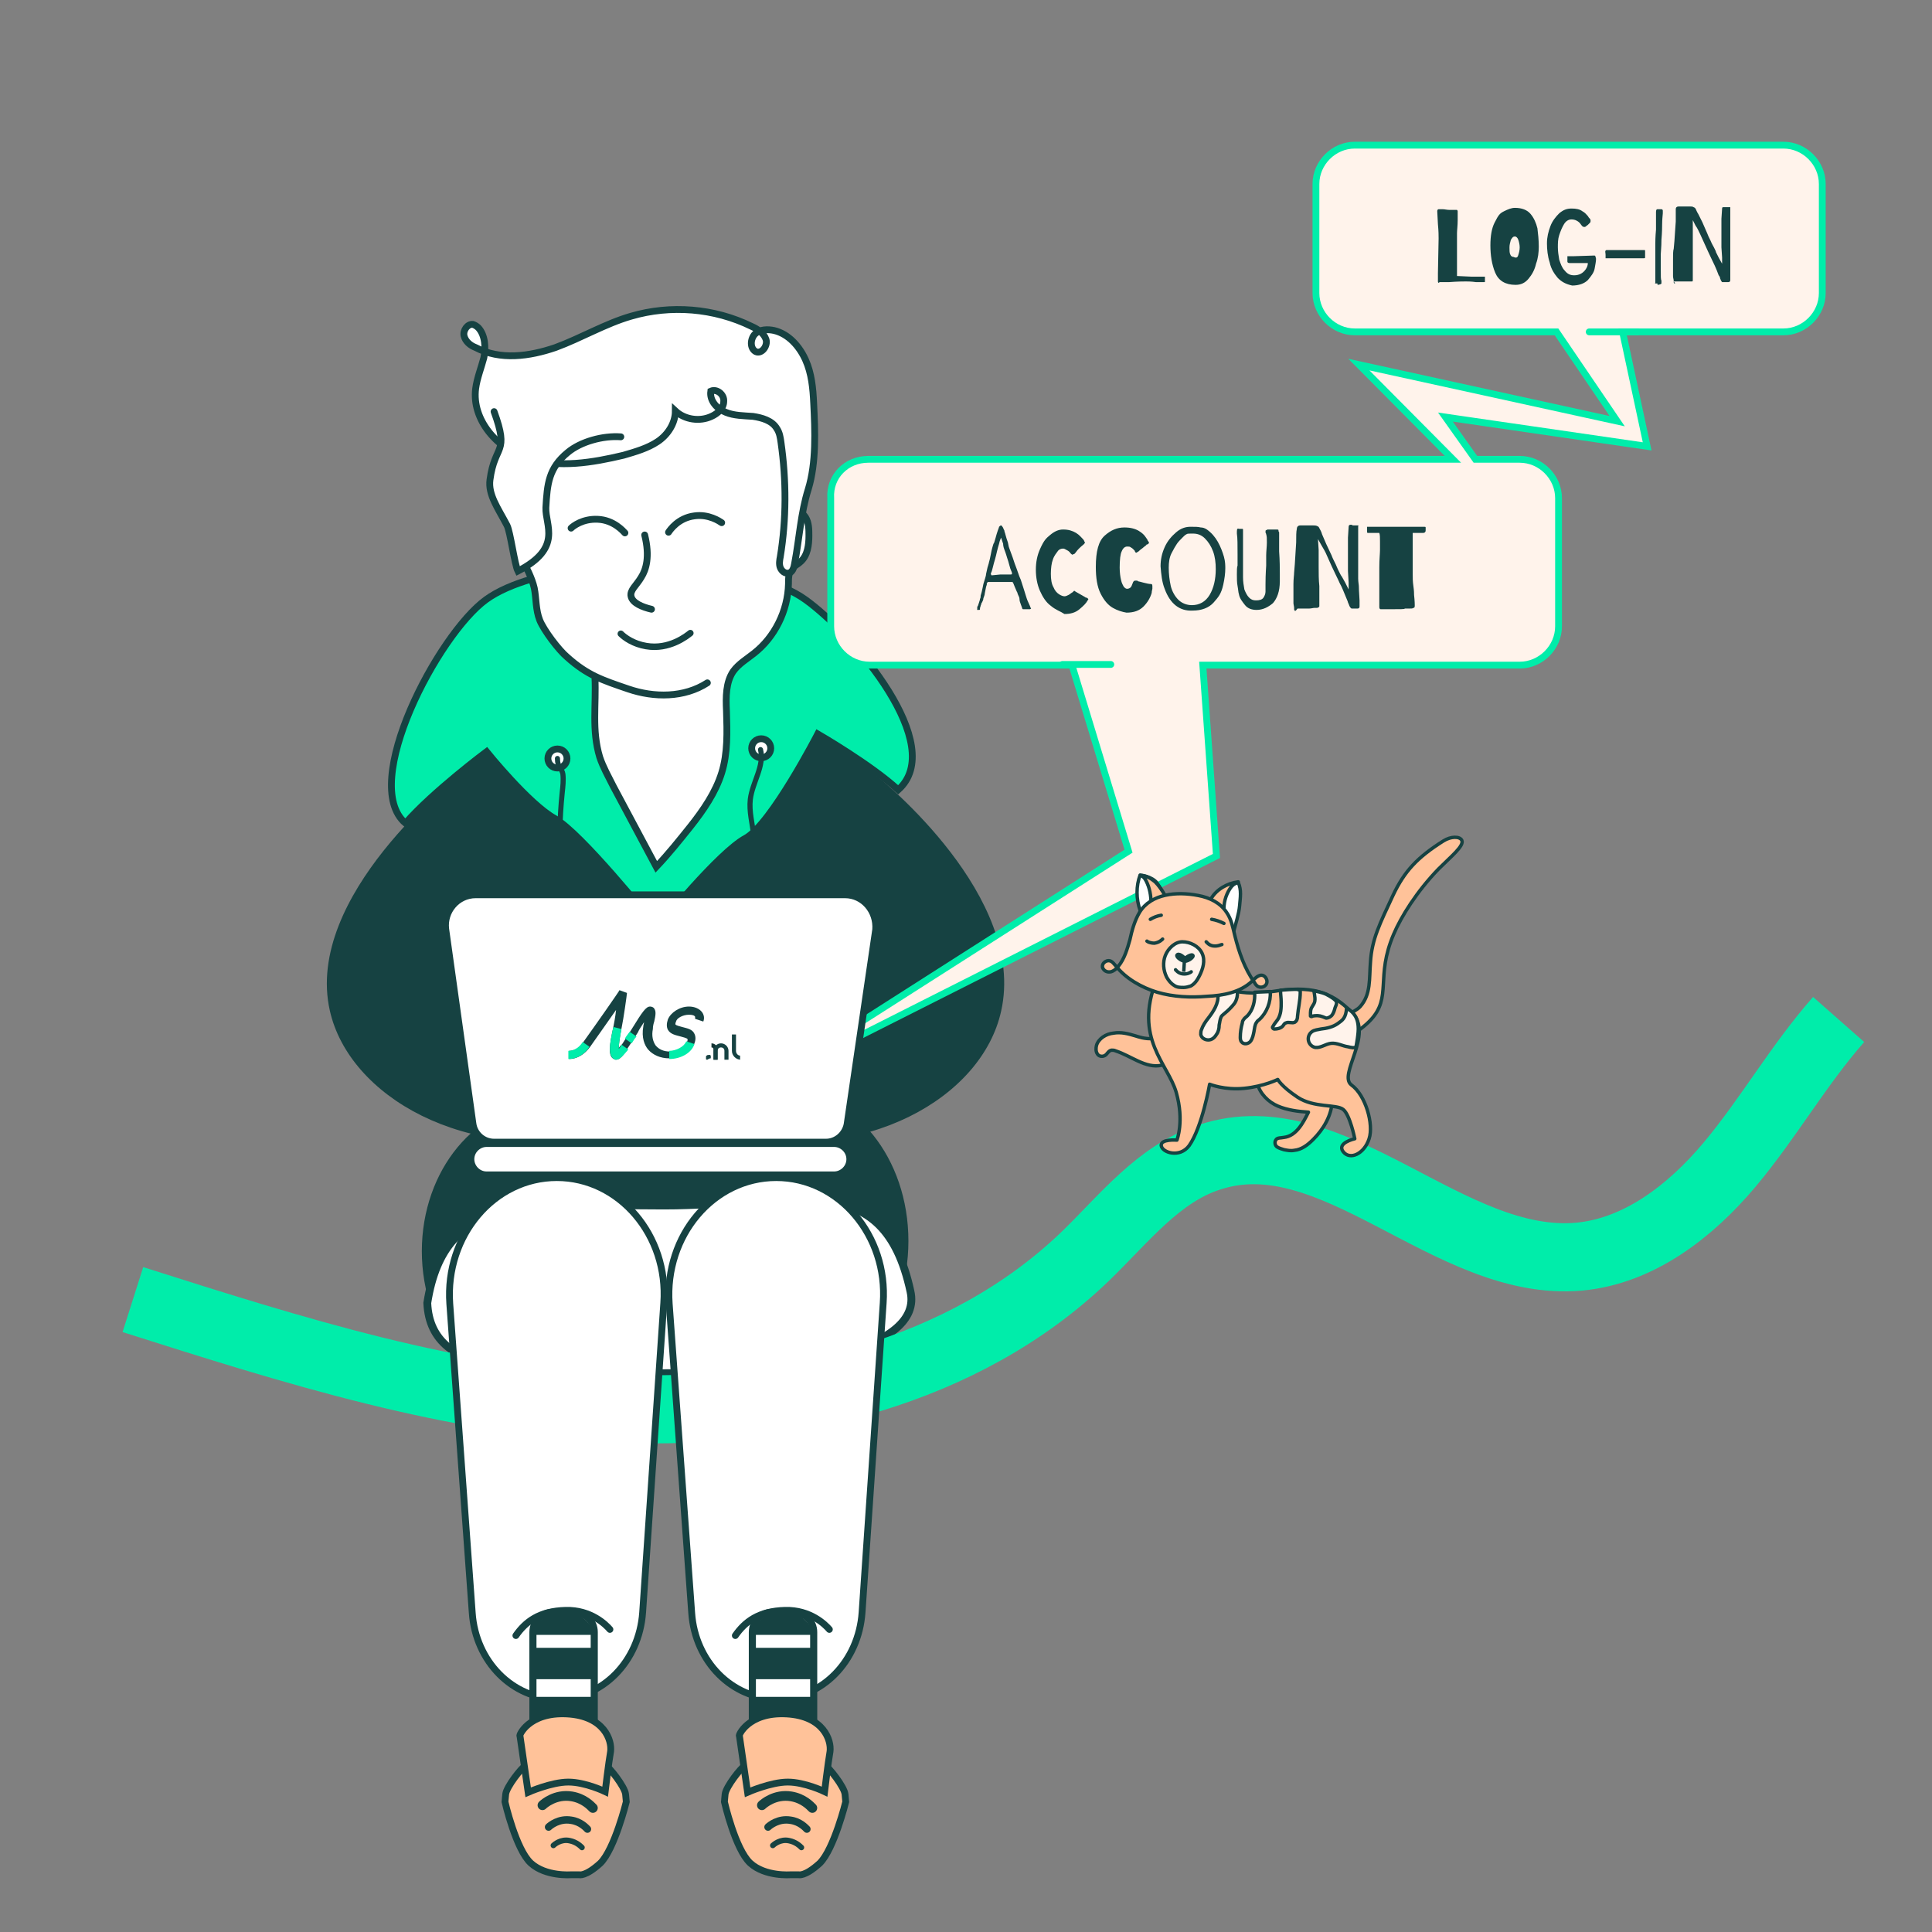 <svg xmlns="http://www.w3.org/2000/svg" xml:space="preserve" id="inloggen" x="0px" y="0px" version="1.1" viewBox="0 0 283.5 283.5"><rect x="0" y="0" width="283.5" height="283.5" fill="#808080" stroke="none"/><style>.st1{fill:#164242}.st4{fill:#ffc299;stroke:#164242;stroke-linecap:round;stroke-miterlimit:10}.st8{fill:#fff;stroke-linejoin:round}.st10,.st11,.st8,.st9{stroke:#164242;stroke-miterlimit:10}.st9{fill:#fff;stroke-width:1.043;stroke-linejoin:round}.st10,.st11{fill:none;stroke-linecap:round}.st11{stroke-width:1.427}.st12{fill:none;stroke-width:1.093}.st12,.st13,.st14{stroke:#164242;stroke-linecap:round;stroke-miterlimit:10}.st13{fill:none;stroke-width:.808}.st14{fill:#fff}.st20{stroke-linecap:round;fill:#ffc299}.st20,.st21,.st22,.st23,.st24{stroke:#164242;stroke-width:.5;stroke-linejoin:round;stroke-miterlimit:10}.st21{fill:#fff3eb;stroke-linecap:round}.st22{fill:#fff}.st23{fill:#ffc299}.st24{fill:none;stroke-linecap:round}</style><switch><g><g id="inlog"><path d="M88.5 164.1h18.6V183H88.5z" style="fill:#164242;stroke:#164242;stroke-width:1.309;stroke-miterlimit:10"/><path d="M99 183.6c0 11.9-9.1 21.6-19.1 21.6s-18-9.7-18-21.6 8-21.6 18-21.6S99 171.7 99 183.6" class="st1"/><ellipse cx="115.6" cy="182.1" class="st1" rx="17.7" ry="22"/><path d="M133.6 189.5c1.9 8.4-16.6 12-35.8 12s-34.6 1.1-35.1-10.3c2.6-16.6 15.5-14.3 34.7-14.3s32.2-5.9 36.2 12.6z" style="fill:#fff;stroke:#164242;stroke-width:1.149;stroke-miterlimit:10"/><path d="M88.7 166.6c-20.6 4.2-37.5-5.8-40.3-18.3-3.8-16.8 18.3-34.1 19.7-35.2 12.6-10.1 25.5-9.9 29.7-9.6h-.4c4.2-.3 18.1-.2 30.7 9.9 1.4 1.1 22.6 18.2 18.8 35-2.8 12.6-19.7 22.5-40.3 18.3H88.7z" class="st1"/><path d="M96.9 135.7s8.6-10.6 12.5-12.7c3.8-2.1 10.6-15.3 10.6-15.3s7.8 4.5 11.8 8.2c7.3-6.5-6.5-22.8-13.6-27.9s-23.5-5.5-23.5-5.5h.1s-16.5.4-23.5 5.5-18.6 27-11.8 32.8c4-4.6 11.9-10.5 11.9-10.5s6.2 7.7 10 9.8 14 14.8 14 14.8" style="fill:#00edaa;stroke:#164242;stroke-miterlimit:10"/><path d="M88.9 259.1c.5.2 2.8 3.1 2.9 4.2l.1 1.1s-1.7 6.9-3.8 9c-2.2 2-3.1 1.7-3.1 1.7h-1.2s-3.7.3-5.9-1.7-3.8-9-3.8-9l.1-1.1c.1-1.1 2.4-4 2.9-4.2" class="st4"/><path d="M127.4 67.4h85.8l-13.8-13.9 37.9 8.3-8.9-13.1h-29.6c-3.1 0-5.7-2.6-5.7-5.7V27c0-3.1 2.6-5.7 5.7-5.7h62.9c3.1 0 5.7 2.6 5.7 5.7v16c0 3.1-2.6 5.7-5.7 5.7h-23.6l3.6 16.8-29.6-4.3 4.4 6.2h6.5c3.1 0 5.7 2.6 5.7 5.7v18.8c0 3.1-2.6 5.7-5.7 5.7h-46.5l2 28-66.8 33.7 53.9-34.4-8.3-27.3h-29.7c-3.1 0-5.7-2.6-5.7-5.7V73.1c-.2-3.2 2.3-5.7 5.5-5.7z" style="fill:#fff3eb;stroke:#00edaa;stroke-miterlimit:10"/><path d="M211 41.3v-1.2l.1-5.1c0-.4 0-1.1-.1-2.1l-.1-1.9c0-.2.1-.3.2-.3h.6c.3 0 .6.1 1 .1h1.1s.1.1.1.2v1.3c0 .8-.1 1.5-.1 1.9v6.3l2.2.1h1.9v.7c0 .1 0 .1-.1.1h-1.2c-.7-.1-1.2-.1-1.5-.1s-1.2 0-2.5.1h-1.4c0 .2-.2.1-.2-.1m8.4-1.3c-.5-1.2-.7-2.6-.7-4q0-2.1.6-3.3c.6-1.2.8-1.4 1.4-1.7s1.1-.5 1.6-.5c1 0 1.8.3 2.3.9s.8 1.3 1 2.1c.1.8.2 1.7.2 2.7 0 .8-.1 1.7-.4 2.5-.2.9-.6 1.6-1.1 2.2s-1.1.9-1.9.9q-2.25 0-3-1.8m3.4-2.6c.1-.3.2-.7.2-1.1s-.1-.8-.2-1.1-.3-.5-.5-.5c-.3 0-.4.2-.6.5-.1.4-.2.7-.2 1.1s0 .8.1 1c.1.3.3.4.5.4.4.2.6.1.7-.3m5.8 3.4c-.5-.6-1-1.3-1.2-2.3-.3-.9-.4-1.9-.4-2.8s.2-1.7.5-2.5.8-1.4 1.3-1.9c.6-.5 1.1-.7 1.8-.7s1.2.1 1.6.4c.4.2.6.5.8.7.1.2.2.3.3.4s.1.2.1.3 0 .2-.1.3l-.3.3c-.1.1-.3.2-.4.3h-.1c-.1 0-.2 0-.3-.1 0 0-.2-.2-.4-.5-.3-.3-.7-.5-1.2-.5-.4 0-.8.2-1.1.7s-.5 1-.7 1.6-.2 1.2-.2 1.8.1 1.2.2 1.8c.2.6.4 1.2.8 1.6.4.5.8.7 1.4.7.7 0 1.3-.3 1.7-.9q.3-.45.3-.9h-2.7c-.2 0-.3-.1-.3-.2v-.8h.8l3.1-.1c.1 0 .2 0 .2.1s.1.2.1.4c0 .4-.1.8-.2 1.4s-.5 1.1-1 1.7c-.5.5-1.3.8-2.3.8-.9-.2-1.5-.5-2.1-1.1m7.6-2.9h-.6v-.5c0-.3-.1-.5 0-.6 0-.1.1-.1.2-.1h5.5c.1 0 .1 0 .1.1v1c0 .1-.1.1-.2.1zm6.9 3.7h-.2c-.1 0 0-.1 0-.1v-5.7c0-.3 0-1 .1-2.1v-2.6c0-.3.1-.4.2-.4h.6c.1 0 .2.1.2.2v.4c0 .2-.1.8-.1 1.7 0 .3 0 1-.1 2.2 0 1.1-.1 1.8-.1 2.1v2.3c0 1 0 1.4.1 1.6v.4l-.1.1c-.1 0-.2.1-.5.1.1-.2 0-.2-.1-.2m2.6 0c-.1-.1-.1-.1-.1-.2v-.2c0-.2-.1-.4-.1-.7V38c0-.7 0-1.2.1-1.5l.1-1.1c.1-1.7.2-2.7.2-2.9v-1.8c0-.3.2-.4.4-.4h1.7c.2 0 .4 0 .5.1.1 0 .2.1.3.2.1.2.2.5.4.8l.6 1.2.7 1.6c.1.3.3.7.5 1.1.2.5.4.8.5 1 .2.4.3.6.3.7l.4.8.5.9v-.9l-.1-1.5v-4.2l.1-1.5c0-.2.1-.2.2-.2h1v10.7q0 .3-.3.3h-.9s-.1-.1-.2-.3c0-.1-.1-.2-.1-.3s-.1-.3-.2-.4c-.4-1.1-.8-1.9-1-2.3s-.8-1.7-1.7-3.7c-.2-.4-.4-.9-.7-1.3l-.4-.8v8.8c0 .1 0 .2-.1.2h-2.7c.3.4.2.3.1.3" class="st1"/><path d="M240.3 48.7h-7.1M163 97.5h-7.1" style="stroke-linecap:round;stroke-miterlimit:10;fill:none;stroke:#00edaa"/><path d="M143.4 89.3s.1-.1 0 0v-.2s0-.1.1-.2l.2-.6c0-.1.1-.2.1-.4.1-.2.1-.3.1-.5q.15-.45.3-1.2l.1-.5c.2-.7.4-1.2.4-1.5l.2-.9c.1-.4.2-.6.2-.7.1-.3.2-.8.3-1.3l.1-.5.1-.4c.1-.4.2-.7.3-.8 0-.1.1-.3.2-.7s.2-.7.3-1 .2-.5.2-.6c.1-.1.2-.2.3-.2s.1.1.2.2.1.2.2.4c.1.1.1.3.1.3.1.2.2.8.5 1.6l.1.5c0 .1.2.6.6 1.7l.3.9.3.8c.3.9.5 1.4.6 1.6.4 1.2.6 1.9.7 2.2s.2.7.4 1.1.3.7.3.7c0 .1.1.1.1.2 0 0-.1.1-.2.1h-1l-.1-.1c0-.1-.1-.3-.2-.6s-.2-.5-.2-.8c0-.2-.1-.4-.2-.6s-.1-.4-.2-.5c-.1-.2-.2-.5-.3-.7l-.2-.5c-.1-.1-.1-.2-.1-.2H145c-.1 0-.1.1-.2.2v.2l-.1.3c0 .1-.1.4-.2 1 0 .2-.1.4-.2.7 0 .2-.1.4-.2.6 0 0-.1.1-.1.2s-.1.2-.1.3-.1.2-.1.4v.1s0 .1-.1.1h-.4c.1 0 .1 0 .1-.2m3.4-5h1.5c.1 0 .2 0 .2-.1s0-.2-.1-.4q-.15-.3-.3-.9c-.1-.4-.2-.7-.3-1s-.2-.7-.4-1.2-.2-.8-.2-.9l-.3-.9s-.1.2-.2.5l-.1.4c-.1.3-.2.7-.3 1.1-.1.5-.2.8-.3 1.2-.1.3-.2.7-.3 1.1s-.2.8-.3.9v.1c0 .1 0 .1.1.2s.1 0 .2 0h.1zm7.4 4.6c-.7-.5-1.2-1.3-1.6-2.2s-.6-2-.6-3.1q0-1.65.6-3c.6-1.35.9-1.6 1.5-2.1s1.2-.8 1.9-.8c.8 0 1.4.2 1.9.5s.8.7 1.1 1c0 .1.1.1.1.2s.1.1.1.2-.1.2-.2.3c-.5.4-.9.8-1.1 1.1-.1.1-.2.3-.3.3s-.2.1-.2.1c-.1 0-.2-.1-.3-.2-.2-.3-.4-.4-.6-.5s-.3-.2-.5-.2c-.3 0-.6.1-.8.4s-.5.6-.7 1.2c-.2.5-.3 1.3-.3 2.1s.1 1.5.4 2c.2.5.5.8.8 1s.6.3.8.3.4-.1.6-.2.4-.3.6-.4l.1-.1.1-.1c.1 0 .1 0 .2.1l1.4.8s.1.1.2.1.2.1.2.1l.1.1s0 .1-.1.2c-.2.4-.6.8-1.2 1.3s-1.3.7-2.2.7c-.6-.4-1.3-.6-2-1.2m9.1.3q-1.05-.6-1.8-2.1c-.5-1-.7-2.3-.7-3.9 0-2.3.4-3.8 1.3-4.6s1.8-1.2 2.9-1.2c.9 0 1.6.2 2.1.5s.8.6 1 .9.3.4.3.5c.1.1.2.3.2.3 0 .1 0 .1-.1.2 0 0-.1.1-.2.1s-.1.1-.1.1c-.1.1-.3.2-.5.4-.1.1-.3.2-.4.3s-.3.3-.4.3l-.1.1c-.1 0-.2 0-.2-.1-.1-.1-.1-.2-.1-.2l-.2-.2c-.1-.1-.2-.2-.4-.3-.1-.1-.3-.1-.5-.1-.3 0-.6.2-.8.7q-.3.6-.3 2.4c0 .7.1 1.4.2 1.8.1.5.3.8.4 1 .2.2.3.3.5.3s.4-.1.5-.2q.15-.15.3-.6c.1-.3.2-.4.4-.4h.2c.1 0 .1 0 .2.1.1 0 .4.1.8.2s.8.2 1.1.2c.2 0 .2.2.2.4v.3c0 .1-.1.3-.1.6-.2.7-.6 1.4-1.2 2s-1.4.9-2.5.9c-.6-.1-1.3-.3-2-.7m7.6-2.8c-.4-1-.5-2.1-.6-3.3 0-1 .2-1.9.6-2.8s1-1.6 1.7-2.2 1.4-.8 2.1-.8 1.1 0 1.5.1q.45 0 .9.3c.7.5 1.2 1.1 1.6 1.8s.7 1.5.9 2.2.2 1.3.2 1.7q0 1.05-.3 2.4c-.3 1.35-.7 1.8-1.4 2.6s-1.8 1.2-3.1 1.2c-1.9.1-3.3-1-4.1-3.2m6.6.9c.6-1 .9-2.3.9-3.8 0-.9-.1-1.8-.4-2.6s-.7-1.4-1.2-1.9-1.1-.7-1.7-.7h-.4c-.2 0-.5 0-.6.1-.2.1-.3.2-.5.4-.4.4-.7.7-.9 1s-.5.8-.8 1.4-.4 1.3-.4 2.1q0 1.35.3 2.7c.2.8.6 1.5 1.1 2s1.2.8 2 .8c1.1 0 2-.5 2.6-1.5m10.2-6.4c.1 1.4.1 2.5.1 3.4v1c0 1.5-.4 2.5-1 3.2-.7.6-1.5 1-2.4 1-.7 0-1.3-.2-1.7-.7s-.8-1-.9-1.6c-.1-.3-.1-.7-.2-1.2s-.1-1.1-.1-1.7 0-1.1.1-1.3v-1.6c0-1.4 0-2.5-.1-3.1V78c0-.4.1-.5.3-.4h.5s.1 0 .1.1v7c0 .7.1 1.2.2 1.8.2.5.4.9.7 1.2s.6.4 1 .4c.5 0 .9-.1 1.1-.4s.3-.6.3-.9v-1c0-1.7.1-2.6.1-2.8v-1.5c0-.6.1-1.3.1-1.9s0-.9-.1-1.2c0-.1-.1-.2-.1-.3 0-.2 0-.3.1-.3s.1-.1.2-.1h1.3c.2 0 .3 0 .3.1s0 .2.1.3zm2.3 8.7c-.1-.1-.1-.1-.1-.2v-.2c0-.2-.1-.5-.1-.7v-2.8c0-.8.1-1.3.1-1.7l.1-1.2c.1-1.9.2-2.9.2-3.2 0-.9 0-1.6.1-2 0-.3.2-.5.5-.5h1.9c.2 0 .4 0 .6.1s.2.1.3.3.3.5.4.9l.6 1.4.8 1.7c.1.3.3.7.6 1.3.2.5.4.9.5 1.1.2.4.3.6.4.7l.5.9.5 1v-1l-.1-1.7v-4.9l.1-1.6q0-.3.3-.3c.1 0 .2 0 .3.1h.8c.1 0 0 .1 0 .1v7.7c0 .5.1.9.1 1.2 0 0 0 .6.1 2v.9q0 .3-.3.3h-.8c-.1 0-.1 0-.2-.1 0 0-.1-.1-.2-.3 0-.1-.1-.2-.1-.3-.1-.1-.1-.3-.2-.5-.5-1.2-.8-2-1.1-2.5-.2-.5-.9-1.8-1.9-4.1-.2-.5-.5-1-.8-1.5l-.5-.9.1 1.6v2.5c0 .9 0 1.9.1 2.8v2.9c0 .1 0 .2-.1.2s-.1.1-.2.1h-.4c-.2 0-.5.1-.8.1h-1.7c-.3.4-.4.4-.4.3m13.6-.2h-1c-.1 0-.2-.1-.2-.3v-5.9c0-1.1.1-2 .1-2.5v-1.2c0-.6 0-1-.1-1.3h-1.7c-.1 0-.1-.1-.1-.3v-.6h8.4c.1 0 .2 0 .2.1v.4c0 .1 0 .2-.1.3s-.2.1-.3.1h-1.5v6.1c0 .5 0 1 .1 1.7s.1 1.1.1 1.3c.1.9.1 1.4.1 1.5 0 .2 0 .4-.2.4-.1.1-.3.1-.6.1h-.7c.2.1-.7.1-2.5.1" class="st1"/><path d="M269.8 149.6c-5.9 6.7-10.3 14.5-16 21.3s-13.3 12.7-22.1 13.5c-19.1 1.7-36-20.6-54.2-14.6-7.5 2.4-12.6 9.1-18.3 14.6-17.7 17-43.6 23.3-68.1 22.3s-48.3-8.6-71.6-16" style="fill:none;stroke:#00edaa;stroke-width:10;stroke-linejoin:round;stroke-miterlimit:10"/><path d="M81.8 249.3c-6.6 0-12-5.5-12.5-12.6L66 191.3c-.7-10 6.5-18.5 15.7-18.5s16.4 8.5 15.7 18.4l-3.1 45.4c-.5 7.2-5.9 12.7-12.5 12.7z" class="st8"/><path d="M87.2 261.2h-9v-21.7c0-1.6 1.3-2.9 2.9-2.9h3.2c1.6 0 2.9 1.3 2.9 2.9z" class="st9"/><path d="M78 241.8h9.1v4.6H78zm9.1-1.9H78s.7-3.3 4.7-3.3 4.4 3.3 4.4 3.3M78 249h9.1v4.6H78zm0 7.5h9.1v4.6H78z" class="st1"/><path d="M75.7 240c1.4-2 3.4-3.6 7.3-3.7 3.7-.1 5.9 2.1 6.5 2.8" class="st10"/><path d="M83.2 251.5c5.5.3 6.6 3.9 6.4 5.5-.3 1.7-.8 5.9-.8 5.9s-2.9-1.4-5.4-1.4-5.9 1.5-5.9 1.5l-1.2-8.3c-.2.1 1.2-3.5 6.9-3.2z" class="st4"/><path d="M79.6 264.9c.2-.2 1.9-1.7 4.3-1.3 1.8.3 2.8 1.4 3.1 1.7" class="st11"/><path d="M80.5 268.1c.2-.2 1.5-1.3 3.3-1 1.4.2 2.2 1.1 2.4 1.3" class="st12"/><path d="M81.2 270.8c.1-.1 1.1-1 2.4-.7 1 .2 1.6.8 1.8 1" class="st13"/><path d="M121.1 259.1c.5.2 2.8 3.1 2.9 4.2l.1 1.1s-1.7 6.9-3.8 9c-2.2 2-3.1 1.7-3.1 1.7H116s-3.7.3-5.9-1.7-3.8-9-3.8-9l.1-1.1c.1-1.1 2.4-4 2.9-4.2" class="st4"/><path d="M114 249.3c-6.6 0-12-5.5-12.5-12.6l-3.3-45.4c-.7-10 6.5-18.5 15.7-18.5s16.4 8.5 15.7 18.4l-3.1 45.4c-.5 7.2-5.9 12.7-12.5 12.7z" class="st8"/><path d="M119.4 261.2h-9v-21.7c0-1.6 1.3-2.9 2.9-2.9h3.2c1.6 0 2.9 1.3 2.9 2.9z" class="st9"/><path d="M110.2 241.8h9.1v4.6h-9.1zm9.1-1.9h-9.1s.7-3.3 4.7-3.3 4.4 3.3 4.4 3.3m-9.1 9.1h9.1v4.6h-9.1zm0 7.5h9.1v4.6h-9.1z" class="st1"/><path d="M107.9 240c1.4-2 3.4-3.6 7.3-3.7 3.7-.1 5.9 2.1 6.5 2.8" class="st10"/><path d="M115.4 251.5c5.5.3 6.6 3.9 6.4 5.5-.3 1.7-.8 5.9-.8 5.9s-2.9-1.4-5.4-1.4-5.9 1.5-5.9 1.5l-1.2-8.3c-.2.1 1.2-3.5 6.9-3.2z" class="st4"/><path d="M111.8 264.9c.2-.2 1.9-1.7 4.3-1.3 1.8.3 2.8 1.4 3.1 1.7" class="st11"/><path d="M112.7 268.1c.2-.2 1.5-1.3 3.3-1 1.4.2 2.2 1.1 2.4 1.3" class="st12"/><path d="M113.4 270.8c.1-.1 1.1-1 2.4-.7 1 .2 1.6.8 1.8 1" class="st13"/><path d="M122.4 167.8h-51c-1.2 0-2.3 1-2.3 2.3v0c0 1.2 1 2.3 2.3 2.3h51c1.2 0 2.3-1 2.3-2.3v0c0-1.3-1.1-2.3-2.3-2.3zm1.6-36.5H69.8c-2.7 0-4.7 2.4-4.4 5l4 28.6c.2 1.5 1.5 2.7 3.1 2.7h48.7c1.5 0 2.8-1.1 3.1-2.6l4.2-28.6c.2-2.7-1.8-5.1-4.5-5.1z" class="st14"/><path d="M90.4 155.5c-.1 0-.2 0-.3-.1-.7-.3-.6-1.2-.6-1.6 0-.7.2-1.7.5-3.1.1-.5.3-1.5.4-2.5-1.2 1.7-2.8 4-3.8 5.4-.8 1.1-1.9 1.8-3.1 1.8v-1.2c1.1 0 1.8-.8 2.1-1.3 1.8-2.5 5.3-7.5 5.3-7.6l1.1.4c0 .2-.5 3.8-.8 5.2-.3 1.5-.4 2.4-.4 2.9.1-.2.3-.4.5-.6.4-.6.9-1.4 1.4-2.2 1.6-2.6 2.1-3.3 2.7-3.3.2 0 .5.1.6.3.3.4.2 1 0 1.9-.1.3-.2.7-.2 1.1-.2 1 0 1.8.4 2.4q.75.9 2.1.9c1 0 2.2-.6 2.5-1.4.1-.2.1-.3.1-.4-.1-.2-.7-.3-1-.4-.7-.2-1.5-.3-1.9-1q-.3-.6 0-1.5c.4-1 1.7-1.9 3.1-1.9.8 0 1.5.3 1.9.8.3.4.4.9.2 1.4l-1.2-.4v-.3q-.15-.3-.9-.3c-.9 0-1.8.5-1.9 1-.1.2-.1.4-.1.4.1.2.7.3 1 .4.7.2 1.5.3 1.8 1 .2.4.2.9 0 1.4-.4 1.2-2.1 2.2-3.7 2.2-1.3 0-2.4-.5-3.1-1.3-.5-.6-1-1.7-.7-3.4 0-.2.1-.4.1-.6-.3.5-.7 1-.9 1.5-.6.9-1.2 1.9-1.7 2.6-.4.7-.9 1.4-1.5 1.4" class="st1"/><path d="M98.2 155.4v-1.2c1 0 2.2-.6 2.5-1.4l1.2.4c-.4 1.3-2 2.2-3.7 2.2m-5.5-2.3-1-.7c.2-.4.5-.7.7-1l1 .7c-.3.3-.5.7-.7 1m-2.3 2.4c-.1 0-.2 0-.3-.1-.6-.3-.6-1.2-.6-1.6 0-.7.2-1.7.5-3.1l1.2.3c-.3 1.5-.4 2.4-.4 2.9.1-.1.3-.3.4-.6l1 .7c-.6.7-1.2 1.5-1.8 1.5m-7-.1v-1.2c1.1 0 1.8-.8 2.1-1.3l1 .7c-.8 1.2-1.9 1.8-3.1 1.8" style="fill:#00edaa"/><path d="M108.7 155.5c-.7 0-1.3-.6-1.3-1.3v-2.4h.6v2.4c0 .4.3.7.6.7v.6z" class="st1"/><path d="M105.3 155.5h-.6V154q0-.3-.3-.3v-.6c.5 0 .9.4.9.9z" style="fill:#133333"/><path d="M106.9 155.5h-.6v-1.3c0-.3-.2-.5-.5-.5s-.5.2-.5.5v1.3h-.6v-1.3c0-.6.5-1.1 1.1-1.1s1.1.5 1.1 1.1zm-3.1 0c-.1 0-.2 0-.2-.1v-.3c0-.1 0-.2.1-.2.1-.1.2-.1.3-.1h.2c.1.1.1.1.1.2v.3h-.1c-.3.1-.4.2-.4.2" class="st1"/><path d="M103.8 100.2c-3.4 2.2-7.8 2.2-11.6.9s-6-2-9-4.7c-1.2-1-3.4-3.9-4-5.4s-.5-3.2-.8-4.7c-.7-3.1-3.3-5.8-2.7-8.9.2-.8.5-1.5.9-2.3 1.5-3.4 2.3-7.1 3.7-10.6s3.6-6.8 7-8.4c1.7-.8 3.7-1 5.6-1.2 4.1-.3 8.2-.2 12.3.4 2.1.3 4.2.7 6 1.8 3.4 1.9 5.7 5.7 5.6 9.6 0 2.8-1.1 5.5-1 8.3.8-.4 1.9.1 2.4.9s.5 1.8.5 2.7c0 1.4-.2 2.9-1.2 3.8-.4.4-.9.6-1.3 1-.5.6-.5 1.5-.5 2.3-.1 3.9-2 7.8-5.1 10.2-1 .8-2.2 1.5-3 2.6-1.1 1.6-1.1 3.8-1 5.8.1 3.1.2 6.2-.7 9.1s-2.7 5.5-4.6 7.9c-1.6 2-3.2 4-5 5.9-2.1-3.9-4.2-7.9-6.3-11.8-.7-1.4-1.5-2.8-2-4.3-1.2-4-.5-7.6-.7-11.7" class="st14"/><path d="M116.6 82.7c-.1.6-.3 1.3-.9 1.4-.5.1-1-.3-1.2-.8s-.1-1.1 0-1.6c.9-5.5.9-11.2.1-16.8-.1-.7-.2-1.4-.6-2-.7-1.2-2.2-1.6-3.5-1.8-1.4-.1-2.8-.1-4-.6-1.3-.5-2.4-1.7-2.2-3.1.9-.4 2 .5 1.9 1.5 0 1-.9 1.8-1.8 2.2-1.7.8-3.9.5-5.3-.8 0 1.8-1.1 3.5-2.6 4.5s-3.3 1.5-5 2c-4.6 1.1-9.5 1.9-13.9.5C73 66 69.2 61.6 69.8 57c.2-1.5.8-3 1.2-4.5.3-1.5.2-3.3-.8-4.4-.2-.2-.5-.4-.8-.5-.8-.1-1.5.9-1.3 1.7s.9 1.4 1.7 1.7c3.6 1.9 7.9 1.3 11.7 0 3.8-1.4 7.3-3.5 11.1-4.6 5.8-1.7 12.2-1.2 17.7 1.5.9.4 1.8 1 2.1 1.9s-.6 2.2-1.5 1.8c-.9-.5-.8-1.9-.1-2.6s1.9-.7 2.8-.5c2.1.5 3.7 2.3 4.6 4.3s1.1 4.2 1.2 6.4c.2 4 .4 8.7-.8 12.6-1.1 3.5-1.3 7.2-2 10.9z" style="fill:#fff;stroke:#164242;stroke-miterlimit:10"/><path d="M72.5 60.4c2.3 6.3.1 4.7-.6 10-.3 2.2 1.2 4.2 2.5 6.7.5 1 1.1 5.7 1.6 6.7 6.6-3.4 4-6.7 4.1-9.3.2-3.5.4-5.8 3.2-8.1 1.9-1.6 5.2-2.5 7.8-2.3m-7.3 13.4c.3-.3 1.7-1.4 3.9-1.3 2.4.1 3.8 1.8 4 2m14.2-1.5c-.3-.2-1.9-1.3-4-1-2.4.3-3.6 2.1-3.8 2.4m-3.5.4c.8 3.2.2 5.1-.5 6.2-.7 1.2-1.7 1.9-1.5 2.8.2 1 1.7 1.6 3 1.9" class="st14"/><path d="M91.1 93c.6.6 1.9 1.5 3.7 1.8 3.4.6 6-1.5 6.5-1.9" style="fill:#fff;stroke:#164242;stroke-width:.952;stroke-linecap:round;stroke-miterlimit:10"/><circle cx="81.8" cy="111.3" r="1.4" class="st14"/><circle cx="111.7" cy="109.8" r="1.4" class="st14"/><path d="M81.8 111.3c0 1.4.7 1.5.8 2.3.1.9 0 1.8-.1 2.7-.4 3.9-.5 7.9-.1 11.9m29.2-18.2c.6 2.4-1.2 4.8-1.5 7.3-.2 1.8.3 3.5.5 5.3.1 1.5 0 2.9-.2 4.4" style="stroke-linecap:round;fill:none;stroke:#164242;stroke-width:.75;stroke-miterlimit:10"/></g><g id="kat_00000149365204150222806350000014656406155374197378_"><path d="M195 153.5c1.4-.3 4.5-2.1 6.1-3.8 3.2-3.4.7-6.3 3.4-12.6 1.1-2.6 3.4-6.3 6.6-9.6 1.8-1.8 3.8-3.4 3.4-4.2-.3-.6-1.6-.6-2.7.1-3.8 2.4-5.7 4.4-7.4 8-1.9 4.1-3.1 6.4-3.3 9.8-.2 2.4.1 4.7-1.5 6.5-.8.9-2.9 1.5-3.6 1.8m-23.3.9c-2.6 2.9-5.1 1.9-6.1 1.6s-2.1-.6-3.2-.4c-1.1.1-2.2.8-2.5 1.8-.1.4-.1.9.1 1.2.2.4.7.5 1.1.3s.5-.7 1-.8c.2 0 .4 0 .6.1 1.2.4 2.2 1 3.3 1.5s2.3.9 3.5.6c1.8-.4 3-2.1 4-3.7zm11.8 8.6c.4 1.5 1.6 2.7 3 3.3s3 .8 4.5.9c-.8 1.6-1.8 3.5-3.6 3.7-.4.1-1 0-1.2.4-.2.3-.1.8.2 1s.7.3 1 .4c.5.1 1 .2 1.5.1 1.1-.1 2-.8 2.8-1.6 1.5-1.5 2.7-3.5 2.8-5.7.1-1.8-.6-3.6-1.6-5.1s-2.3-2.8-3.6-4z" class="st20"/><path d="M177.7 144.2s3.4 2.2 9 1.3 8.6-.1 11.7 3.1c3.2 3.2-2.1 9.1-.1 10.6 2.1 1.5 3.3 5.8 2.6 7.9-.7 2.2-2.8 3.2-3.8 1.9s1.7-1.9 1.7-1.9-.7-3.5-1.7-4.3-4.3-.2-6.7-1.8-2.9-2.6-2.9-2.6-2 1-4.9 1.3-5.1-.6-5.1-.6-1.1 6.3-3 9c-1.4 1.9-4 1-4.1 0s2.3-.8 2.3-.8 1.1-2.8-.1-7-6.3-7.9-2.9-16.5z" class="st20"/><path d="M178.7 145.9c.2 1.3-.7 2.6-1.4 3.5-.4.5-.8 1.1-1 1.7-.1.2-.1.5-.1.7.1.5.6.8 1.1.8s.9-.3 1.2-.8c.3-.4.4-.9.4-1.4.1-.4.1-.8.3-1.2.1-.2.3-.3.5-.5.5-.4 1-.9 1.4-1.4s.6-1.5.4-1.9c-.6.1-2.8.5-2.8.5m5.4-.3c.1 1.2-.2 2.6-1.1 3.5-.2.2-.4.3-.5.5-.1.1-.2.3-.2.5q-.3 1.05-.3 2.1c0 .2 0 .5.2.7.3.4 1 .3 1.3-.1s.4-.9.5-1.4.1-1 .4-1.4c.1-.2.3-.3.4-.4 1.1-1 1.7-2.6 1.6-4.1zm3.8-.3c0 .6.1 1.1.1 1.8 0 .8 0 1.7-.5 2.5-.2.3-.5.6-.7 1q-.15.15 0 .3c.1.1.2.1.2.1.4 0 .9-.1 1.2-.4.2-.2.2-.4.5-.5.4-.2.9.1 1.3-.1.3-.2.4-.5.4-.9.1-1.2.4-2.3.4-3.5 0-.3 0-.3-.4-.4-.2-.1-2.5.1-2.5.1m9.7 2.6c-.1 1.5-.6 1.8-1.3 2.3s-1.6.7-2.5.8c-.4.1-.9.1-1.3.4s-.6.8-.5 1.3.5.9 1 1c.8.1 1.5-.5 2.3-.6.9-.1 1.7.4 2.5.5.4.1 1.1.3 1.2-.1 0 0 .4-2 .3-2.9-.1-1.7-1.1-2.3-1.7-2.7m-4.8-2.5c.1.6.3 1.4 0 1.9-.1.2-.2.3-.3.5-.2.3-.2.7-.2 1.1v.2q.15.15.3 0c.5-.1 1-.1 1.5.1.2.1.3.1.5.2.3 0 .7-.2.9-.5s.3-.6.4-1c.1-.3.3-.6.2-.9s-.9-.8-1.5-1.1-1.8-.5-1.8-.5" class="st21"/><path d="M167.3 133.6c-.6-1.7-.6-3.6 0-5.2 0 0 1.8.2 2.5 1.2s1.8 3.1 1.8 3.1z" class="st22"/><path d="M170.9 131.3c-.4-.7-.9-1.4-1.4-1.9-.6-.5-1.4-1-2.2-.9.4 0 .7.4.9.8.5 1 .7 2.1.7 3.2" class="st23"/><path d="M181 136.8c.3-1.2.8-2.7.9-3.9s.3-2.3-.2-3.4c0 0-2 .6-2.5 1.4s-1.6 2.5-1.6 2.5z" class="st22"/><path d="M177.7 131.9c.8-1.4 2.4-2.3 4-2.5-.4.1-.7.4-1 .7-.7.9-1.1 2.1-1.1 3.2" class="st23"/><path d="M167.2 133.9c-.7 1.2-1.1 2.6-1.4 4-.4 1.4-.8 2.8-1.7 3.9-.3.4-.7.7-1.1.8-.5.1-1-.1-1.2-.6-.2-.7.7-1.3 1.3-.9.2.1.4.4.6.6 1.5 1.9 3.8 3.2 6.1 3.9 2.4.7 4.9.8 7.3.6 2.4-.1 4.9-.6 6.6-2.2.4-.4.9-.9 1.4-.9s.9.6.8 1.1-.7.8-1.2.6c-.3-.1-.5-.4-.6-.6-1.5-2.1-2.3-4.5-2.9-6.9-.3-1.2-.5-2.4-1.2-3.4-.9-1.4-2.5-2.2-4.2-2.5-3.1-.6-6.9-.3-8.6 2.5z" class="st23"/><path d="M168.8 134.9c.5-.3 1-.5 1.6-.6m7.4.6q.9.15 1.8.6" class="st24"/><path d="M176.4 139.9c.5 1.1.1 2.3-.4 3.3-.3.6-.7 1.2-1.3 1.5-.3.1-.7.2-1 .2-.5 0-1 0-1.4-.3-.5-.3-.8-.7-1.1-1.2-.5-1-.6-2.2-.2-3.2s1.4-2 2.5-2 2.4.6 2.9 1.7" class="st21"/><path d="M168.3 138.1c.1.1.5.3 1.1.3.7-.1 1.1-.5 1.2-.6m1.9 4.5c.1.1.4.5 1 .6.7.1 1.2-.2 1.3-.3m2.2-4.4c.1.1.4.5 1 .6.7.1 1.2-.2 1.3-.2" class="st24"/><path d="M173.9 140.3s-.8-.8-1.3-.4c-.6.5.6 1.4 1.3 1.4.6 0 1.8-.8 1.3-1.3-.4-.4-1.3.3-1.3.3" class="st1"/><path d="m173.8 141-.1 1.6" style="fill:#ffc299;stroke:#164242;stroke-width:.5;stroke-miterlimit:10"/></g></g></switch></svg>